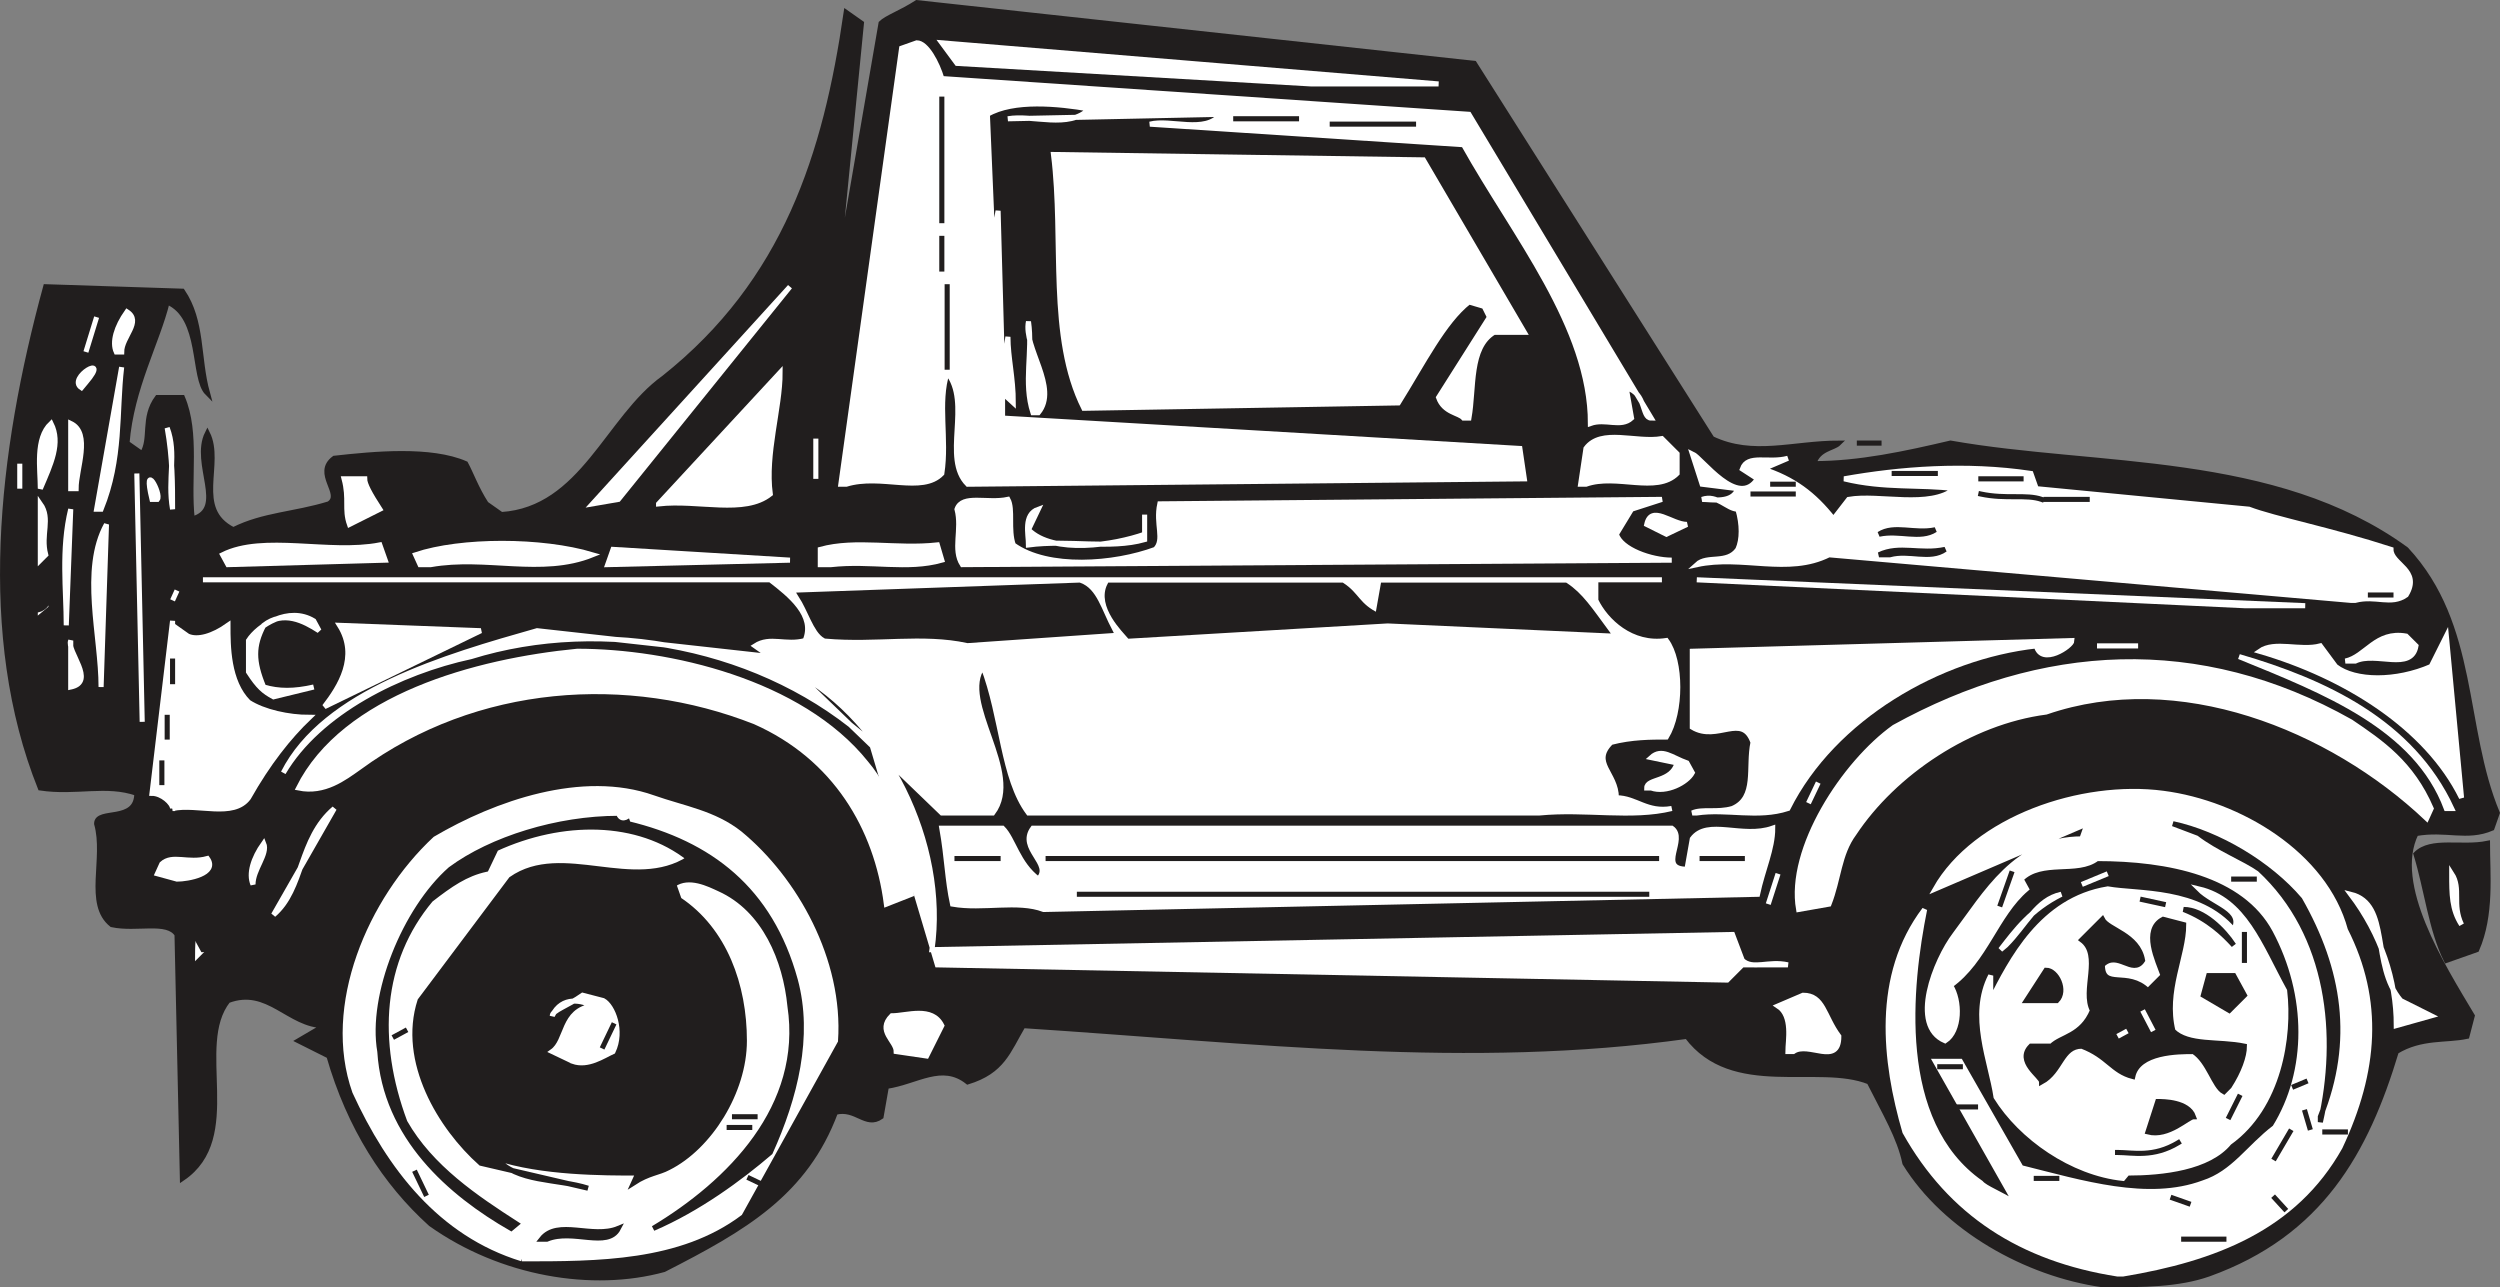 <svg width="373.093" height="192.106" viewBox="0 0 279.82 144.079" xmlns="http://www.w3.org/2000/svg"><rect x="0" y="0" width="279.82" height="144.079" fill="#808080" stroke="none"/><path style="fill:#211e1e;fill-opacity:1;fill-rule:evenodd;stroke:none" d="M258 602.2c-8.5-1.2-17.602-6.302-22.102-13.598-.597-2.903-2.296-5.704-4-9.102-5.699-2.3-15.296 1.7-20.398-5.102-24.398 3.403-48.2.5-74.3-1.199-1.7 2.903-2.302 5.102-6.2 6.301-2.898-2.3-5.7 0-9.102.5l-.597 3.398c-1.7 1.204-2.801-1.097-5.102-.5C112.801 592 106 595.898 97 600.5c-8 2.2-18.2.5-26.102-5.102-5.097-4.597-9.097-10.796-11.398-18.796l-3.398-1.704L59 573.2c-4 0-6.3-4.5-10.8-2.8-4 5.101 1.698 15.3-5.098 19.902L42.5 563c-1.102-1.7-4.5-.5-7.3-1.102-2.9-2.296-.598-7.398-1.7-11.296 0-1.704 4.5 0 4.5-3.403-3.398-1.199-6.8 0-10.8-.597-6.802-17-4.5-37.403.6-56.102l15.302.5c2.296 3.398 1.699 7.398 2.796 11.398-1.699-1.699-.5-8.5-4.5-10.199-1.097 4.5-4 9.602-4.5 15.801l1.704 1.2c1.097-1.7 0-4 1.699-6.302h2.8c1.7 4 .598 9.102 1.098 13.602 4-1.102 0-6.2 1.7-9.602 1.703 3.403-1.7 8.5 2.902 10.801C52.199 516 55.6 516 59.5 514.801c1.7-1.102-1.7-3.403.602-5.102 4.5-.5 10.796-1.097 14.699.602.597 1.097 1.199 2.8 2.3 4.5l1.7 1.199c9.097-.602 11.898-10.8 18.199-15.3 13.602-10.802 18.102-25 20.398-40.9l1.704 1.2-2.903 29.5 5.102-29.5c.597-.602 2.3-1.2 4-2.3l62.398 6.8 26.602 42c4.597 2.2 9.097.5 14.199.5-.602.602-2.3.602-2.8 2.3 5.1 0 10.198-1.1 15.3-2.3 16.398 2.898 36.3 1.2 51 11.898 7.898 8.5 6.2 19.903 10.2 29.5l-.598 1.704c-2.801 1.199-5.102 0-8.5.597-2.801 5.7 2.898 14.7 6.296 20.403l-.597 2.296c-2.301.5-5.102 0-7.903 1.704-3.398 11.296-8.5 20.398-21 24.898-3.398 1.2-7.398 1.2-11.296 1.2" transform="translate(-22.685 -458.405)"/><path style="fill:none;stroke:#211e1e;stroke-width:5.7;stroke-linecap:square;stroke-linejoin:miter;stroke-miterlimit:4;stroke-opacity:1" d="M2580 2398.008c-85 11.992-176.016 63.008-221.016 135.976-5.976 29.024-22.968 57.032-40 91.016-56.992 23.008-152.968-16.992-203.984 51.016-243.984-34.024-481.992-5-743.008 11.992-16.992-29.024-23.008-51.016-61.992-63.008-28.984 23.008-56.992 0-91.016-5l-5.976-33.984c-16.992-12.032-28.008 10.976-51.016 5C1128.008 2500 1060 2461.016 970 2415c-80-21.992-181.992-5-261.016 51.016-50.976 45.976-90.976 107.968-113.984 187.968l-33.984 17.032L590 2688.008c-40 0-63.008 45-108.008 28.008-40-51.016 16.992-153.008-50.976-199.024L425 2790c-11.016 16.992-45 5-73.008 11.016-28.984 22.968-5.976 73.984-16.992 112.968 0 17.032 45 0 45 34.024-33.984 11.992-68.008 0-108.008 5.976-68.008 170-45 374.024 6.016 561.016l153.008-5c22.968-33.984 16.992-73.984 27.968-113.984-16.992 16.992-5 85-45 101.992-10.976-45-40-96.016-45-158.008l17.032-11.992c10.976 16.992 0 40 16.992 63.008h28.008c16.992-40 5.976-91.016 10.976-136.016 40 11.016 0 61.992 16.992 96.016 17.032-34.024-16.992-85 29.024-108.008C521.992 3260 556.016 3260 595 3271.992c16.992 11.016-16.992 34.024 6.016 51.016 45 5 107.968 10.976 146.992-6.016 5.976-10.976 11.992-28.008 23.008-45L788.008 3260c90.976 6.016 118.984 108.008 181.992 153.008 136.016 108.008 181.016 250 203.984 408.984l17.032-11.992-29.024-295 51.016 295c5.976 6.016 23.008 11.992 40 23.008L1876.992 3765l266.016-420c45.976-21.992 90.976-5 141.992-5-6.016-6.016-23.008-6.016-28.008-23.008 51.016 0 101.992 11.016 153.008 23.008 163.984-28.984 363.008-11.992 510-118.984 78.984-85 61.992-199.024 101.992-295l-5.976-17.032c-28.008-11.992-51.016 0-85-5.976-28.008-56.992 28.984-146.992 62.968-204.024l-5.976-22.968c-23.008-5-51.016 0-79.024-17.032-33.984-112.968-85-203.984-210-248.984-33.984-11.992-73.984-11.992-112.968-11.992Zm0 0" transform="matrix(.1 0 0 -.1 -22.685 383.595)"/><path style="fill:#fff;fill-opacity:1;fill-rule:evenodd;stroke:none" d="M259.7 601c-10.802-1.7-18.7-6.8-23.802-15.898-2.296-7.903-3.398-17.5 2.204-24.903-1.704 8.5-3.403 23.801 6.296 30.602.5.597 2.204 1.199 3.903 2.3l-9-15.902h2.8l6.797 11.903c6.801 1.699 14.204 4 20.403 1.699 3.398-1.102 5.097-4 8-6.2 3.898-6.3 3.898-14.8 0-22.101-3.403-6.3-11.903-8-19.903-8-2.199 1.7-6.199 0-8.5 2.3l.602 1.098c-3.398 2.903-4.602 8-8.5 10.801 1.102 1.7 1.102 5.102-.602 6.2-4-1.7-1.097-9 1.102-11.899 3.398-4.5 6.8-10.7 14.2-10.7l.6-1.698-17 7.296C243.8 550 255.7 546 264.8 547.2c8.5 1.102 18.098 6.801 20.4 15.301 4 7.898 3.402 15.8-.598 24.3-5.102 9.098-14.102 12.5-24.301 14.2" transform="translate(-22.685 -458.405)"/><path style="fill:none;stroke:#fff;stroke-width:5.7;stroke-linecap:square;stroke-linejoin:miter;stroke-miterlimit:4;stroke-opacity:1" d="M2596.992 2410c-108.008 16.992-186.992 68.008-238.008 158.984-22.968 79.024-33.984 175 22.032 249.024-17.032-85-34.024-238.008 62.968-306.016 5-5.976 22.032-11.992 39.024-23.008l-90 159.024h28.008l67.968-119.024c68.008-16.992 142.032-40 204.024-16.992 33.984 11.016 50.976 40 80 61.992 38.984 63.008 38.984 148.008 0 221.016-34.024 63.008-119.024 80-199.024 80-21.992-16.992-61.992 0-85-23.008l6.016-10.976c-33.984-29.024-46.016-80-85-108.008 11.016-16.992 11.016-51.016-6.016-61.992-40 16.992-10.976 90 11.016 118.984 33.984 45 68.008 106.992 141.992 106.992l6.016 16.992-170-72.968c45 78.984 163.984 118.984 255 106.992 85-11.016 180.976-68.008 203.984-153.008 40-78.984 34.024-158.008-5.976-243.008-51.016-90.976-141.016-125-243.008-141.992Zm0 0" transform="matrix(.1 0 0 -.1 -22.685 383.595)"/><path style="fill:#fff;fill-opacity:1;fill-rule:evenodd;stroke:none" d="M81.102 599.3C72 596.5 66.3 589.103 62.398 580.603c-3.398-9.602 1.704-21.5 9-28.301 6.801-4 16.5-7.403 24.403-4.602 3.398 1.2 6.8 1.7 9.699 4 6.2 5.102 11.3 14.2 10.7 23.2l-10.7 19.3c-6.8 5.102-15.898 5.102-24.398 5.102" transform="translate(-22.685 -458.405)"/><path style="fill:none;stroke:#fff;stroke-width:5.7;stroke-linecap:square;stroke-linejoin:miter;stroke-miterlimit:4;stroke-opacity:1" d="M811.016 2426.992C720 2455 663.008 2528.984 623.984 2613.984c-33.984 96.016 17.032 215 90 283.008 68.008 40 165 74.024 244.024 46.016 33.984-11.992 68.008-16.992 96.992-40 61.992-51.016 113.008-141.992 106.992-231.992L1055 2478.008c-68.008-51.016-158.984-51.016-243.984-51.016zm0 0" transform="matrix(.1 0 0 -.1 -22.685 383.595)"/><path style="fill:#211e1e;fill-opacity:1;fill-rule:evenodd;stroke:none" d="M83.3 597.102c1.802-2.301 5.7 0 8.598-1.204-1.199 2.301-5.097 0-8 1.204" transform="translate(-22.685 -458.405)"/><path style="fill:none;stroke:#211e1e;stroke-width:5.7;stroke-linecap:square;stroke-linejoin:miter;stroke-miterlimit:4;stroke-opacity:1" d="M833.008 2448.984c18.008 23.008 56.992 0 85.976 12.032-11.992-23.008-50.976 0-80-12.032zm0 0" transform="matrix(.1 0 0 -.1 -22.685 383.595)"/><path style="fill:#211e1e;fill-opacity:1;fill-rule:evenodd;stroke:none" d="M79.898 595.898C73.102 592 65.801 585.7 65.2 576.102c-1.097-6.301 2.801-15.903 7.903-20.403 4.597-3.398 12-5.699 18.796-5.699l.5-1.102.602 1.704c9.102 2.199 15.898 7.296 18.7 17.5 1.698 6.296 0 13.097-2.802 19.296-3.398 2.903-8 6.301-13.097 8.5 8.5-5.097 17-13.597 15.3-24.898-.5-5.102-2.8-10.8-7.902-13.102-1.097-.5-3.398-1.699-5.097-.5l.597 1.704c5.102 3.398 7.301 9.597 7.301 15.796 0 5.704-3.898 11.903-8.5 14.204-1.102.597-2.2.597-3.898 1.699l.5-1.102c-3.903 0-10.801 0-15.903-1.699 2.301 2.8 6.903 2.3 10.301 3.398l-12-2.796c-4.5-4-9-11.403-6.8-18.204l10.198-13.597c5.704-4 13.704 1.699 19.903-2.301-5.7-4.5-14.2-4.5-21.602-1.102l-1.097 2.301c-2.301.5-4 1.7-6.204 3.403C65.2 565.898 64.602 574.898 68 584c2.898 5.102 8 8.5 12.5 11.398" transform="translate(-22.685 -458.405)"/><path style="fill:none;stroke:#211e1e;stroke-width:5.7;stroke-linecap:square;stroke-linejoin:miter;stroke-miterlimit:4;stroke-opacity:1" d="M798.984 2461.016c-67.968 38.984-140.976 101.992-146.992 197.968-10.976 63.008 28.008 159.024 79.024 204.024 45.976 33.984 120 56.992 187.968 56.992l5 11.016 6.016-17.032c91.016-21.992 158.984-72.968 186.992-175 16.992-62.968 0-130.976-28.008-192.968-33.984-29.024-80-63.008-130.976-85 85 50.976 170 135.976 153.008 248.984-5 51.016-28.008 108.008-79.024 131.016-10.976 5-33.984 16.992-50.976 5l5.976-17.032C1038.008 2795 1060 2733.008 1060 2671.016c0-57.032-38.984-119.024-85-142.032-11.016-5.976-21.992-5.976-38.984-16.992l5 11.016c-39.024 0-108.008 0-159.024 16.992 23.008-28.008 69.024-23.008 103.008-33.984l-120 27.968c-45 40-90 114.024-68.008 182.032l101.992 135.976c57.032 40 137.032-16.992 199.024 23.008-56.992 45-141.992 45-216.016 11.016l-10.976-23.008c-23.008-5-40-16.992-62.032-34.024C651.992 2761.016 646.016 2671.016 680 2580c28.984-51.016 80-85 125-113.984zm0 0" transform="matrix(.1 0 0 -.1 -22.685 383.595)"/><path style="fill:#fff;fill-opacity:1;fill-rule:evenodd;stroke:none" d="M260.3 590.3c-5.698-.6-11.402-4.6-14.198-9.1-.602-4-2.903-9.098-.602-13.598v2.796c2.3-4.5 5.7-11.296 13.102-12.5 3.398.602 10.199 0 14.097 4.602 1.2-2.3-2.199-2.898-3.898-4.602 5.097 1.204 6.8 6.301 9.597 11.403.602 5.097-.597 13-6.199 17-2.3 2.8-7.398 3.398-11.398 3.398" transform="translate(-22.685 -458.405)"/><path style="fill:none;stroke:#fff;stroke-width:5.7;stroke-linecap:square;stroke-linejoin:miter;stroke-miterlimit:4;stroke-opacity:1" d="M2603.008 2516.992c-56.992 6.016-114.024 46.016-141.992 91.016-6.016 40-29.024 90.976-6.016 135.976v-27.968c23.008 45 56.992 112.968 131.016 125 33.984-6.016 101.992 0 140.976-46.016 11.992 23.008-21.992 28.984-38.984 46.016 50.976-12.032 68.008-63.008 95.976-114.024 6.016-50.976-5.976-130-61.992-170-23.008-28.008-73.984-33.984-113.984-33.984zm0 0" transform="matrix(.1 0 0 -.1 -22.685 383.595)"/><path style="fill:#211e1e;fill-opacity:1;fill-rule:evenodd;stroke:none" d="M85.102 586.3c-1.204-1.198-3.5 0-4-2.3 0-.602 1.699-1.102 3.398-2.3 0 .6 2.8 2.902 1.102 4.6" transform="translate(-22.685 -458.405)"/><path style="fill:none;stroke:#211e1e;stroke-width:5.7;stroke-linecap:square;stroke-linejoin:miter;stroke-miterlimit:4;stroke-opacity:1" d="M851.016 2556.992c-12.032 11.992-35 0-40 23.008 0 6.016 16.992 11.016 33.984 23.008 0-6.016 28.008-29.024 11.016-46.016zm0 0" transform="matrix(.1 0 0 -.1 -22.685 383.595)"/><path style="fill:#211e1e;fill-opacity:1;fill-rule:evenodd;stroke:none" d="M91.898 585.7c-.597-1.098 0-2.302-.597-4l3.398.6c.602 1.7-.597 2.302-2.3 3.4" transform="translate(-22.685 -458.405)"/><path style="fill:none;stroke:#211e1e;stroke-width:5.7;stroke-linecap:square;stroke-linejoin:miter;stroke-miterlimit:4;stroke-opacity:1" d="M918.984 2563.008c-5.976 10.976 0 23.008-5.976 40l33.984-6.016c6.016-16.992-5.976-23.008-23.008-33.984zm0 0" transform="matrix(.1 0 0 -.1 -22.685 383.595)"/><path style="fill:#211e1e;fill-opacity:1;fill-rule:evenodd;stroke:none" d="m263.102 585.102 1.097-3.403c.602 0 3.403 0 4 1.7-.597 0-2.8 2.3-5.097 1.703" transform="translate(-22.685 -458.405)"/><path style="fill:none;stroke:#211e1e;stroke-width:5.7;stroke-linecap:square;stroke-linejoin:miter;stroke-miterlimit:4;stroke-opacity:1" d="m2631.016 2568.984 10.976 34.024c6.016 0 34.024 0 40-16.992-5.976 0-28.008-23.008-50.976-17.032zm0 0" transform="matrix(.1 0 0 -.1 -22.685 383.595)"/><path style="fill:#211e1e;fill-opacity:1;fill-rule:evenodd;stroke:none" d="M282.398 584c2.204-9.602 1.102-21-6.796-28.3-1.704-1.2-4.602-2.302-6.801-4l-2.903-1.098c5.102 1.097 10.801 4.5 14.204 8.5 4.5 7.898 5.699 15.796 2.296 24.296" transform="translate(-22.685 -458.405)"/><path style="fill:none;stroke:#211e1e;stroke-width:5.7;stroke-linecap:square;stroke-linejoin:miter;stroke-miterlimit:4;stroke-opacity:1" d="M2823.984 2580c22.032 96.016 11.016 210-67.968 283.008-17.032 11.992-46.016 23.008-68.008 40l-29.024 10.976c51.016-10.976 108.008-45 142.032-85 45-78.984 56.992-157.968 22.968-242.968zm0 0" transform="matrix(.1 0 0 -.1 -22.685 383.595)"/><path style="fill:#211e1e;fill-opacity:1;fill-rule:evenodd;stroke:none" d="M77.7 581.2c-.598 0-1.2-1.7-2.302-3.4.602-1.698 2.301-.6 4-1.198.5 1.199 0 3.398-1.699 4.597" transform="translate(-22.685 -458.405)"/><path style="fill:none;stroke:#211e1e;stroke-width:5.7;stroke-linecap:square;stroke-linejoin:miter;stroke-miterlimit:4;stroke-opacity:1" d="M776.992 2608.008c-5.976 0-11.992 16.992-23.008 33.984 6.016 16.992 23.008 6.016 40 11.992 5-11.992 0-33.984-16.992-45.976zm0 0" transform="matrix(.1 0 0 -.1 -22.685 383.595)"/><path style="fill:#211e1e;fill-opacity:1;fill-rule:evenodd;stroke:none" d="M86.8 581.2c1.098-2.9-2.902-2.9-3.5-6.302l-2.8-.5c1.7-1.199 3.398-2.296 4.602-5.699.5-2.3-2.301-2.8-2.903-5.097 0-.602 2.301-3.403 4-1.704-.597 2.801 3.403.602 2.801 4l-3.398.5 1.699 2.903c1.199 0 3.398.5 5.097-1.2 1.704 1.2-1.699 3.399.602 5.098 2.3 0 2.8 4 6.2 2.903 1.198.5 0 2.796-1.098 3.398-1.704 0-1.102-2.3-2.301-3.398l-2.2-.602c-2.902 1.102-4 3.398-6.3 5.7" transform="translate(-22.685 -458.405)"/><path style="fill:none;stroke:#211e1e;stroke-width:5.7;stroke-linecap:square;stroke-linejoin:miter;stroke-miterlimit:4;stroke-opacity:1" d="M868.008 2608.008c10.976 28.984-29.024 28.984-35 63.008l-28.008 5c16.992 11.992 33.984 22.968 46.016 56.992 5 23.008-23.008 28.008-29.024 50.976 0 6.016 23.008 34.024 40 17.032-5.976-28.008 34.024-6.016 28.008-40l-33.984-5 16.992-29.024c11.992 0 33.984-5 50.976 11.992 17.032-11.992-16.992-33.984 6.016-50.976 23.008 0 28.008-40 61.992-29.024 11.992-5 0-27.968-10.976-33.984-17.032 0-11.016 23.008-23.008 33.984L936.016 2665c-29.024-11.016-40-33.984-63.008-56.992zm0 0" transform="matrix(.1 0 0 -.1 -22.685 383.595)"/><path style="fill:#211e1e;fill-opacity:1;fill-rule:evenodd;stroke:none" d="M271.602 580.602c-1.102-.602-1.704-3.403-3.403-4.5-1.699 0-6.199 0-6.8 2.796-2.297-.597-2.797-2.296-5.7-3.398-2.3 0-2.3 2.8-4.5 4 0-.602-2.898-2.3-1.199-4h2.3c1.098-1.102 3.4-1.102 4.598-4-1.199-2.2 1.102-6.2-1.199-7.898L258 561.3c.602 1.199 4 1.699 4.5 4.597-1.102 1.704-2.8-1.199-4.5.5 0 2.903 2.8.602 5.102 2.903l1.699-1.7c-.602-1.703-2.301-5.101 0-6.3l2.3.597c0 3.403-2.3 7.403-1.203 11.903 1.704 1.699 5.102 1.097 8 1.699 0 1.102-.597 2.8-1.699 4.5" transform="translate(-22.685 -458.405)"/><path style="fill:none;stroke:#211e1e;stroke-width:5.7;stroke-linecap:square;stroke-linejoin:miter;stroke-miterlimit:4;stroke-opacity:1" d="M2716.016 2613.984c-11.016 6.016-17.032 34.024-34.024 45-16.992 0-61.992 0-68.008-27.968-22.968 5.976-27.968 22.968-56.992 33.984-23.008 0-23.008-28.008-45-40 0 6.016-28.984 23.008-11.992 40h23.008c10.976 11.016 33.984 11.016 45.976 40-11.992 21.992 11.016 61.992-11.992 78.984l23.008 23.008c6.016-11.992 40-16.992 45-45.976-11.016-17.032-28.008 11.992-45-5 0-29.024 28.008-6.016 51.016-29.024l16.992 16.992c-6.016 17.032-23.008 51.016 0 63.008l23.008-5.976c0-34.024-23.008-74.024-12.032-119.024 17.032-16.992 51.016-10.976 80-16.992 0-11.016-5.976-28.008-16.992-45zm0 0" transform="matrix(.1 0 0 -.1 -22.685 383.595)"/><path style="fill:#fff;fill-opacity:1;fill-rule:evenodd;stroke:none" d="m86.8 577.2-2.3-1.098c1.7-1.204 1.102-4.602 4.5-5.102-1.102-.602-3.398-1.2-4.5 1.102 0-.602 1.7-1.102 3.398-2.301l2.301.597c1.102.602 2.2 3.403 1.102 5.704-1.102.5-2.801 1.699-4.5 1.097" transform="translate(-22.685 -458.405)"/><path style="fill:none;stroke:#fff;stroke-width:5.7;stroke-linecap:square;stroke-linejoin:miter;stroke-miterlimit:4;stroke-opacity:1" d="M868.008 2648.008 845 2658.984c16.992 12.032 11.016 46.016 45 51.016-11.016 6.016-33.984 11.992-45-11.016 0 6.016 16.992 11.016 33.984 23.008l23.008-5.976c11.016-6.016 21.992-34.024 11.016-57.032-11.016-5-28.008-16.992-45-10.976zm0 0" transform="matrix(.1 0 0 -.1 -22.685 383.595)"/><path style="fill:#fff;fill-opacity:1;fill-rule:evenodd;stroke:none" d="m126.398 576.602-3.398-.5c0-1.204-2.2-2.301-.5-4 1.7 0 4.5-1.102 5.602 1.097" transform="translate(-22.685 -458.405)"/><path style="fill:none;stroke:#fff;stroke-width:5.7;stroke-linecap:square;stroke-linejoin:miter;stroke-miterlimit:4;stroke-opacity:1" d="m1263.984 2653.984-33.984 5c0 12.032-21.992 23.008-5 40 16.992 0 45 11.016 56.016-10.976zm0 0" transform="matrix(.1 0 0 -.1 -22.685 383.595)"/><path style="fill:#fff;fill-opacity:1;fill-rule:evenodd;stroke:none" d="M222.8 576.102c0-1.204.598-4-1.1-5.102l2.8-1.2c2.3 0 2.3 2.302 4 4.598 0 3.403-3.398.5-5.102 1.704" transform="translate(-22.685 -458.405)"/><path style="fill:none;stroke:#fff;stroke-width:5.7;stroke-linecap:square;stroke-linejoin:miter;stroke-miterlimit:4;stroke-opacity:1" d="M2228.008 2658.984c0 12.032 5.976 40-11.016 51.016l28.008 11.992c23.008 0 23.008-23.008 40-45.976 0-34.024-33.984-5-51.016-17.032zm0 0" transform="matrix(.1 0 0 -.1 -22.685 383.595)"/><path style="fill:#fff;fill-opacity:1;fill-rule:evenodd;stroke:none" d="m259.7 574.398 1.1-.597" transform="translate(-22.685 -458.405)"/><path style="fill:none;stroke:#fff;stroke-width:5.7;stroke-linecap:square;stroke-linejoin:miter;stroke-miterlimit:4;stroke-opacity:1" d="m2596.992 2676.016 11.016 5.976zm0 0" transform="matrix(.1 0 0 -.1 -22.685 383.595)"/><path style="fill:#fff;fill-opacity:1;fill-rule:evenodd;stroke:none" d="m263.7 573.8-1.2-2.3" transform="translate(-22.685 -458.405)"/><path style="fill:none;stroke:#fff;stroke-width:5.7;stroke-linecap:square;stroke-linejoin:miter;stroke-miterlimit:4;stroke-opacity:1" d="M2636.992 2681.992 2625 2705Zm0 0" transform="matrix(.1 0 0 -.1 -22.685 383.595)"/><path style="fill:#fff;fill-opacity:1;fill-rule:evenodd;stroke:none" d="M290.898 573.2c0-5.098-1.699-10.2-5.097-14.7 4.5 1.102 2.199 7.898 5.597 11.898l3.403 1.704" transform="translate(-22.685 -458.405)"/><path style="fill:none;stroke:#fff;stroke-width:5.7;stroke-linecap:square;stroke-linejoin:miter;stroke-miterlimit:4;stroke-opacity:1" d="M2908.984 2688.008c0 50.976-16.992 101.992-50.976 146.992 45-11.016 21.992-78.984 55.976-118.984l34.024-17.032zm0 0" transform="matrix(.1 0 0 -.1 -22.685 383.595)"/><path style="fill:#211e1e;fill-opacity:1;fill-rule:evenodd;stroke:none" d="m272.2 571.5-2.9-1.7.598-2.198h2.801l1.2 2.199" transform="translate(-22.685 -458.405)"/><path style="fill:none;stroke:#211e1e;stroke-width:5.7;stroke-linecap:square;stroke-linejoin:miter;stroke-miterlimit:4;stroke-opacity:1" d="m2721.992 2705-28.984 16.992 5.976 21.992h28.008l11.992-21.992zm0 0" transform="matrix(.1 0 0 -.1 -22.685 383.595)"/><path style="fill:#211e1e;fill-opacity:1;fill-rule:evenodd;stroke:none" d="M76 571c0-.602 0-3.398 1.7-4l2.198 2.3c0 1.7-2.199 1.7-3.898 1.7" transform="translate(-22.685 -458.405)"/><path style="fill:none;stroke:#211e1e;stroke-width:5.7;stroke-linecap:square;stroke-linejoin:miter;stroke-miterlimit:4;stroke-opacity:1" d="M760 2710c0 6.016 0 33.984 16.992 40l21.992-23.008C798.984 2710 776.992 2710 760 2710Zm0 0" transform="matrix(.1 0 0 -.1 -22.685 383.595)"/><path style="fill:#211e1e;fill-opacity:1;fill-rule:evenodd;stroke:#211e1e;stroke-width:5.7;stroke-linecap:square;stroke-linejoin:miter;stroke-miterlimit:4;stroke-opacity:1" d="m970 2710-11.992 6.016L975 2743.984l23.008-21.992zm0 0" transform="matrix(.1 0 0 -.1 -22.685 383.595)"/><path style="fill:#211e1e;fill-opacity:1;fill-rule:evenodd;stroke:none" d="m249.5 570.398 2.2-3.398c1.198 0 2.3 2.3 1.198 3.398" transform="translate(-22.685 -458.405)"/><path style="fill:none;stroke:#211e1e;stroke-width:5.7;stroke-linecap:square;stroke-linejoin:miter;stroke-miterlimit:4;stroke-opacity:1" d="m2495 2716.016 21.992 33.984c11.992 0 23.008-23.008 11.992-33.984zm0 0" transform="matrix(.1 0 0 -.1 -22.685 383.595)"/><path style="fill:#211e1e;fill-opacity:1;fill-rule:evenodd;stroke:none" d="M43.7 568.102c-.598 1.199-.598 3.398.5 4.597l1.198-.597c.5-1.102.5-2.301 0-4" transform="translate(-22.685 -458.405)"/><path style="fill:none;stroke:#211e1e;stroke-width:5.7;stroke-linecap:square;stroke-linejoin:miter;stroke-miterlimit:4;stroke-opacity:1" d="M436.992 2738.984c-5.976-11.992-5.976-33.984 5-45.976l11.992 5.976c5 11.016 5 23.008 0 40zm0 0" transform="matrix(.1 0 0 -.1 -22.685 383.595)"/><path style="fill:none;stroke:#fff;stroke-width:5.7;stroke-linecap:square;stroke-linejoin:miter;stroke-miterlimit:4;stroke-opacity:1" d="M1218.984 2738.984zm0 0" transform="matrix(.1 0 0 -.1 -22.685 383.595)"/><path style="fill:#fff;fill-opacity:1;fill-rule:evenodd;stroke:none" d="m216 568.102-88.398-1.704-7.403-24.898c-11.898-10.8-30-14.2-44.8-9.602-7.899 1.704-17 6.204-21 13C59 535.801 72.601 531.898 82.8 529l26.097 2.898-1.699-1.199c1.7-1.097 3.403 0 5.602-.597 1.199-2.801-1.7-5.102-3.903-6.801h-63.5H208.7h-7.398v2.3c1.097 2.297 4 5.098 7.898 4.5 1.7 2.297 1.7 8 0 10.797-1.699 0-3.898 0-6.199.602-2.3 2.3.602 3.398.602 6.2 2.199 0 3.398 1.698 6.199 1.198-4.5 1.102-9.602 0-14.801.5h-57.2c-2.902-3.898-2.902-10.699-5.1-16.398-2.9 4 4.5 11.898 1.1 16.398h-5.698L111.7 533.602c10.2 5.597 17 19.199 15.301 31.097L216.602 563l1.097 2.898c1.2 1.102 2.903 0 5.102.5h-5.102" transform="translate(-22.685 -458.405)"/><path style="fill:none;stroke:#fff;stroke-width:5.7;stroke-linecap:square;stroke-linejoin:miter;stroke-miterlimit:4;stroke-opacity:1" d="m2160 2738.984-883.984 17.032L1201.992 3005c-118.984 108.008-300 141.992-448.008 96.016-78.984-17.032-170-62.032-210-130 46.016 90.976 182.032 130 284.024 158.984l260.976-28.984-16.992 11.992c16.992 10.976 34.024 0 56.016 5.976 11.992 28.008-16.992 51.016-39.024 68.008h-635 1633.008-73.984v-23.008c10.976-22.968 40-50.976 78.984-45 16.992-22.968 16.992-80 0-107.968-16.992 0-38.984 0-61.992-6.016-23.008-23.008 6.016-33.984 6.016-61.992 21.992 0 33.984-16.992 61.992-11.992-45-11.016-96.016 0-148.008-5h-571.992c-29.024 38.984-29.024 106.992-51.016 163.984-28.984-40 45-118.984 11.016-163.984h-56.992l-164.024 157.968c101.992-55.976 170-191.992 153.008-310.976L2166.016 2790l10.976-28.984c11.992-11.016 29.024 0 51.016-5h-51.016zm0 0" transform="matrix(.1 0 0 -.1 -22.685 383.595)"/><path style="fill:#211e1e;fill-opacity:1;fill-rule:evenodd;stroke:none" d="M91.3 566.398 90.7 563c1.198-.5 3.402-.5 4 1.2" transform="translate(-22.685 -458.405)"/><path style="fill:none;stroke:#211e1e;stroke-width:5.7;stroke-linecap:square;stroke-linejoin:miter;stroke-miterlimit:4;stroke-opacity:1" d="M913.008 2756.016 906.992 2790c11.992 5 34.024 5 40-11.992zm0 0" transform="matrix(.1 0 0 -.1 -22.685 383.595)"/><path style="fill:#211e1e;fill-opacity:1;fill-rule:evenodd;stroke:none" d="M296.5 565.898c-1.7-3.398-2.2-8-3.398-11.898 1.699-1.7 5.097-.602 8-1.2 0 3.4.5 8-1.204 11.9" transform="translate(-22.685 -458.405)"/><path style="fill:none;stroke:#211e1e;stroke-width:5.7;stroke-linecap:square;stroke-linejoin:miter;stroke-miterlimit:4;stroke-opacity:1" d="M2965 2761.016c-16.992 33.984-21.992 80-33.984 118.984 16.992 16.992 50.976 6.016 80 11.992 0-33.984 5-80-12.032-118.984zm0 0" transform="matrix(.1 0 0 -.1 -22.685 383.595)"/><path style="fill:#fff;fill-opacity:1;fill-rule:evenodd;stroke:none" d="M44.8 565.3s0-4.5.598-.6" transform="translate(-22.685 -458.405)"/><path style="fill:none;stroke:#fff;stroke-width:5.7;stroke-linecap:square;stroke-linejoin:miter;stroke-miterlimit:4;stroke-opacity:1" d="M448.008 2766.992s0 45 5.976 6.016zm0 0" transform="matrix(.1 0 0 -.1 -22.685 383.595)"/><path style="fill:#fff;fill-opacity:1;fill-rule:evenodd;stroke:none" d="M246.602 564.7c1.699-2.2 3.398-4.5 6.796-6.2-2.796.602-3.898 3.398-6.199 5.7" transform="translate(-22.685 -458.405)"/><path style="fill:none;stroke:#fff;stroke-width:5.7;stroke-linecap:square;stroke-linejoin:miter;stroke-miterlimit:4;stroke-opacity:1" d="M2466.016 2773.008c16.992 21.992 33.984 45 67.968 61.992-27.968-6.016-38.984-33.984-61.992-56.992zm0 0" transform="matrix(.1 0 0 -.1 -22.685 383.595)"/><path style="fill:none;stroke:#211e1e;stroke-width:5.7;stroke-linecap:square;stroke-linejoin:miter;stroke-miterlimit:4;stroke-opacity:1" d="M1213.008 2778.008v-21.992zm0 0" transform="matrix(.1 0 0 -.1 -22.685 383.595)"/><path style="fill:#211e1e;fill-opacity:1;fill-rule:evenodd;stroke:none" d="M272.7 564.2c-1.098-1.2-2.802-2.9-5.598-4 2.199 0 4.5 2.3 5.597 4" transform="translate(-22.685 -458.405)"/><path style="fill:none;stroke:#211e1e;stroke-width:5.7;stroke-linecap:square;stroke-linejoin:miter;stroke-miterlimit:4;stroke-opacity:1" d="M2726.992 2778.008c-10.976 11.992-28.008 28.984-55.976 40 21.992 0 45-23.008 55.976-40zm0 0" transform="matrix(.1 0 0 -.1 -22.685 383.595)"/><path style="fill:#211e1e;fill-opacity:1;fill-rule:evenodd;stroke:none" d="m44.8 563.602.598 1.097c2.801 0 0-4.5-1.199-1.699" transform="translate(-22.685 -458.405)"/><path style="fill:none;stroke:#211e1e;stroke-width:5.7;stroke-linecap:square;stroke-linejoin:miter;stroke-miterlimit:4;stroke-opacity:1" d="m448.008 2783.984 5.976-10.976c28.008 0 0 45-11.992 16.992zm0 0" transform="matrix(.1 0 0 -.1 -22.685 383.595)"/><path style="fill:none;stroke:#fff;stroke-width:5.7;stroke-linecap:square;stroke-linejoin:miter;stroke-miterlimit:4;stroke-opacity:1" d="M1208.008 2783.984zm0 0" transform="matrix(.1 0 0 -.1 -22.685 383.595)"/><path style="fill:#fff;fill-opacity:1;fill-rule:evenodd;stroke:none" d="M298.2 561.898c-1.098-1.699-1.098-3.398-1.098-5.699 1.097 1.7 0 3.403 1.097 5.7" transform="translate(-22.685 -458.405)"/><path style="fill:none;stroke:#fff;stroke-width:5.7;stroke-linecap:square;stroke-linejoin:miter;stroke-miterlimit:4;stroke-opacity:1" d="M2981.992 2801.016c-10.976 16.992-10.976 33.984-10.976 56.992 10.976-16.992 0-34.024 10.976-56.992zm0 0" transform="matrix(.1 0 0 -.1 -22.685 383.595)"/><path style="fill:#fff;fill-opacity:1;fill-rule:evenodd;stroke:none" d="M53.3 560.8c3.4-2.902 2.802-8.5 6.802-11.902" transform="translate(-22.685 -458.405)"/><path style="fill:none;stroke:#fff;stroke-width:5.7;stroke-linecap:square;stroke-linejoin:miter;stroke-miterlimit:4;stroke-opacity:1" d="M533.008 2811.992c33.984 29.024 28.008 85 68.008 119.024zm-45 6.016zm0 0" transform="matrix(.1 0 0 -.1 -22.685 383.595)"/><path style="fill:#fff;fill-opacity:1;fill-rule:evenodd;stroke:none" d="M139.5 560.2c-2.898-1.098-6.8 0-10.2-.598-.6-2.801-.6-5.102-1.198-8.5h6.796c1.204 1.199 1.704 4 4 5.699 1.704-1.7-2.296-3.403-.597-5.7h71.5c1.699 1.2-1.7 4.598 1.699 4.598l.602-3.398c1.699-2.301 5.597 0 9-1.2 0 2.297-1.102 4.598-1.704 7.399" transform="translate(-22.685 -458.405)"/><path style="fill:none;stroke:#fff;stroke-width:5.7;stroke-linecap:square;stroke-linejoin:miter;stroke-miterlimit:4;stroke-opacity:1" d="M1395 2818.008c-28.984 10.976-68.008 0-101.992 5.976-6.016 28.008-6.016 51.016-11.992 85h67.968c12.032-11.992 17.032-40 40-56.992 17.032 16.992-22.968 34.024-5.976 56.992h715c16.992-11.992-16.992-45.976 16.992-45.976l6.016 33.984c16.992 23.008 55.976 0 90 11.992 0-22.968-11.016-45.976-17.032-73.984zm0 0" transform="matrix(.1 0 0 -.1 -22.685 383.595)"/><path style="fill:#fff;fill-opacity:1;fill-rule:evenodd;stroke:none" d="M224 560.2c-1.2-6.802 5.102-16.4 10.7-20.4 16.5-9.1 34.1-10.198 51.1-.6 3.4 2.3 6.802 4.6 9 9.698l-.5 1.102c-10.8-10.2-27.8-17-42.6-11.898-8.5 1.097-17 6.796-21.5 13.597-1.7 2.301-1.7 5.102-2.802 7.903" transform="translate(-22.685 -458.405)"/><path style="fill:none;stroke:#fff;stroke-width:5.7;stroke-linecap:square;stroke-linejoin:miter;stroke-miterlimit:4;stroke-opacity:1" d="M2240 2818.008c-11.992 68.008 51.016 163.984 106.992 203.984 165 91.016 341.016 101.992 511.016 6.016 33.984-23.008 68.008-46.016 90-96.992l-5-11.016C2835 3021.992 2665 3090 2516.992 3038.984c-85-10.976-170-67.968-215-135.976-16.992-23.008-16.992-51.016-28.008-79.024Zm0 0" transform="matrix(.1 0 0 -.1 -22.685 383.595)"/><path style="fill:none;stroke:#211e1e;stroke-width:5.7;stroke-linecap:square;stroke-linejoin:miter;stroke-miterlimit:4;stroke-opacity:1" d="M2556.992 2818.008zm0 0" transform="matrix(.1 0 0 -.1 -22.685 383.595)"/><path style="fill:#fff;fill-opacity:1;fill-rule:evenodd;stroke:none" d="M121.898 559.602c-1.097-8.5-5.699-16.403-14.699-20.403C93 533.602 76 534.7 62.9 544.301c-1.7 1.199-3.899 2.898-6.797 2.3 5.097-10.203 19.898-14.203 31.199-15.3 10.199 0 25 3.398 32.3 12.5 2.899 3.398 5.098 9.597 5.098 14.699" transform="translate(-22.685 -458.405)"/><path style="fill:none;stroke:#fff;stroke-width:5.7;stroke-linecap:square;stroke-linejoin:miter;stroke-miterlimit:4;stroke-opacity:1" d="M1218.984 2823.984c-10.976 85-56.992 164.024-146.992 204.024-141.992 55.976-311.992 45-443.008-51.016-16.992-11.992-38.984-28.984-67.968-23.008 50.976 102.032 198.984 142.032 311.992 153.008 101.992 0 250-33.984 323.008-125 28.984-33.984 50.976-95.976 50.976-146.992zm0 0" transform="matrix(.1 0 0 -.1 -22.685 383.595)"/><path style="fill:#fff;fill-opacity:1;fill-rule:evenodd;stroke:none" d="m220.602 559.602 1.097-3.403" transform="translate(-22.685 -458.405)"/><path style="fill:none;stroke:#fff;stroke-width:5.7;stroke-linecap:square;stroke-linejoin:miter;stroke-miterlimit:4;stroke-opacity:1" d="m2206.016 2823.984 10.976 34.024zm0 0" transform="matrix(.1 0 0 -.1 -22.685 383.595)"/><path style="fill:#fff;fill-opacity:1;fill-rule:evenodd;stroke:none" d="M51 557.398c-.5-1.199 0-2.898 1.2-4.597.5 1.199-1.2 2.898-1.2 4.597" transform="translate(-22.685 -458.405)"/><path style="fill:none;stroke:#fff;stroke-width:5.7;stroke-linecap:square;stroke-linejoin:miter;stroke-miterlimit:4;stroke-opacity:1" d="M510 2846.016c-5 11.992 0 28.984 11.992 45.976 5-11.992-11.992-28.984-11.992-45.976Zm0 0" transform="matrix(.1 0 0 -.1 -22.685 383.595)"/><path style="fill:#fff;fill-opacity:1;fill-rule:evenodd;stroke:none" d="m255.7 557.398 2.902-1.199" transform="translate(-22.685 -458.405)"/><path style="fill:none;stroke:#fff;stroke-width:5.7;stroke-linecap:square;stroke-linejoin:miter;stroke-miterlimit:4;stroke-opacity:1" d="m2556.992 2846.016 29.024 11.992zm0 0" transform="matrix(.1 0 0 -.1 -22.685 383.595)"/><path style="fill:#fff;fill-opacity:1;fill-rule:evenodd;stroke:none" d="m42.5 556.8-2.2-.6.5-1.098c1.2-1.102 2.9 0 5.098-.602 1.204 1.7-2.199 2.3-3.398 2.3" transform="translate(-22.685 -458.405)"/><path style="fill:none;stroke:#fff;stroke-width:5.7;stroke-linecap:square;stroke-linejoin:miter;stroke-miterlimit:4;stroke-opacity:1" d="m425 2851.992-21.992 6.016 5 10.976c11.992 11.016 28.984 0 50.976 6.016 12.032-16.992-21.992-23.008-33.984-23.008Zm2211.992 0zm0 0" transform="matrix(.1 0 0 -.1 -22.685 383.595)"/><path style="fill:none;stroke:#211e1e;stroke-width:5.7;stroke-linecap:square;stroke-linejoin:miter;stroke-miterlimit:4;stroke-opacity:1" d="M1015 2863.008zm0 0" transform="matrix(.1 0 0 -.1 -22.685 383.595)"/><path style="fill:none;stroke:#fff;stroke-width:5.7;stroke-linecap:square;stroke-linejoin:miter;stroke-miterlimit:4;stroke-opacity:1" d="M2228.008 2886.016zm0 0" transform="matrix(.1 0 0 -.1 -22.685 383.595)"/><path style="fill:none;stroke:#211e1e;stroke-width:5.7;stroke-linecap:square;stroke-linejoin:miter;stroke-miterlimit:4;stroke-opacity:1" d="M2603.008 2913.984zm0 0" transform="matrix(.1 0 0 -.1 -22.685 383.595)"/><path style="fill:#fff;fill-opacity:1;fill-rule:evenodd;stroke:none" d="M212.102 549.398c1.097-.5 2.796 0 4.5-.5 2.796-1.199 1.699-4.597 2.296-7.398-1.199-3.398-4 0-6.796-1.7v-8.5l42.5-1.198c0 .597-3.403 2.898-4 .597-10.801 1.2-22.704 8-27.801 18.2-3.403 1.101-6.801 0-10.2.5" transform="translate(-22.685 -458.405)"/><path style="fill:none;stroke:#fff;stroke-width:5.7;stroke-linecap:square;stroke-linejoin:miter;stroke-miterlimit:4;stroke-opacity:1" d="M2121.016 2926.016c10.976 5 27.968 0 45 5 27.968 11.992 16.992 45.976 22.968 73.984-11.992 33.984-40 0-67.968 16.992v85l425 11.992c0-5.976-34.024-28.984-40-5.976-108.008-11.992-227.032-80-278.008-181.992-34.024-11.016-68.008 0-101.992-5zm0 0" transform="matrix(.1 0 0 -.1 -22.685 383.595)"/><path style="fill:#fff;fill-opacity:1;fill-rule:evenodd;stroke:none" d="M42 548.898c0-.597-1.2-1.699-2.3-1.699l2.3-19.3v.5l1.7 1.203c1.1.5 2.8 0 4.5-1.204 0 2.301 0 6.301 2.3 8.602 1.7 1.102 4.5 1.7 6.8 1.7-2.3 2.198-4.6 5.1-6.8 9-1.7 2.3-5.7.6-8.5 1.198" transform="translate(-22.685 -458.405)"/><path style="fill:none;stroke:#fff;stroke-width:5.7;stroke-linecap:square;stroke-linejoin:miter;stroke-miterlimit:4;stroke-opacity:1" d="M420 2931.016c0 5.976-11.992 16.992-23.008 16.992L420 3141.016v-5l16.992-12.032c11.016-5 28.008 0 45 12.032 0-23.008 0-63.008 23.008-86.016 16.992-11.016 45-16.992 68.008-16.992-23.008-21.992-46.016-51.016-68.008-90-16.992-23.008-56.992-6.016-85-11.992Zm0 0" transform="matrix(.1 0 0 -.1 -22.685 383.595)"/><path style="fill:#fff;fill-opacity:1;fill-rule:evenodd;stroke:none" d="M296.5 548.898c-3.398-9.097-13.602-13.097-23.2-17 9.598 2.801 19.302 7.301 23.802 17" transform="translate(-22.685 -458.405)"/><path style="fill:none;stroke:#fff;stroke-width:5.7;stroke-linecap:square;stroke-linejoin:miter;stroke-miterlimit:4;stroke-opacity:1" d="M2965 2931.016c-33.984 90.976-136.016 130.976-231.992 170 95.976-28.008 193.008-73.008 238.008-170zm0 0" transform="matrix(.1 0 0 -.1 -22.685 383.595)"/><path style="fill:#fff;fill-opacity:1;fill-rule:evenodd;stroke:none" d="m92.398 548.3-.5 1.098c.5 1.704 2.801-1.097.5-1.097" transform="translate(-22.685 -458.405)"/><path style="fill:none;stroke:#fff;stroke-width:5.7;stroke-linecap:square;stroke-linejoin:miter;stroke-miterlimit:4;stroke-opacity:1" d="m923.984 2936.992-5-10.976c5-17.032 28.008 10.976 5 10.976zm0 0" transform="matrix(.1 0 0 -.1 -22.685 383.595)"/><path style="fill:#fff;fill-opacity:1;fill-rule:evenodd;stroke:none" d="m225.102 548.3 1.097-2.3" transform="translate(-22.685 -458.405)"/><path style="fill:none;stroke:#fff;stroke-width:5.7;stroke-linecap:square;stroke-linejoin:miter;stroke-miterlimit:4;stroke-opacity:1" d="m2251.016 2936.992 10.976 23.008Zm0 0" transform="matrix(.1 0 0 -.1 -22.685 383.595)"/><path style="fill:#fff;fill-opacity:1;fill-rule:evenodd;stroke:none" d="M298.2 547.7c-3.9-7.9-13-13.598-22.598-16.4 1.699-1.198 4.5 0 6.796-.6l1.704 2.3c2.199 1.7 6.796 1.7 10.699 0l1.699-3.398" transform="translate(-22.685 -458.405)"/><path style="fill:none;stroke:#fff;stroke-width:5.7;stroke-linecap:square;stroke-linejoin:miter;stroke-miterlimit:4;stroke-opacity:1" d="M2981.992 2943.008c-38.984 78.984-130 135.976-225.976 163.984 16.992 11.992 45 0 67.968 6.016l17.032-23.008c21.992-16.992 67.968-16.992 106.992 0l16.992 33.984Zm0 0" transform="matrix(.1 0 0 -.1 -22.685 383.595)"/><path style="fill:#fff;fill-opacity:1;fill-rule:evenodd;stroke:none" d="M207 546.602c0-1.102 2.8-.602 3.398-2.801l-2.898-.602c1.2-1.097 2.3 0 4 .602l.602 1.097c-.602 1.102-2.903 2.301-4.602 1.704" transform="translate(-22.685 -458.405)"/><path style="fill:none;stroke:#fff;stroke-width:5.7;stroke-linecap:square;stroke-linejoin:miter;stroke-miterlimit:4;stroke-opacity:1" d="M2070 2953.984c0 11.016 28.008 6.016 33.984 28.008l-28.984 6.016c11.992 10.976 23.008 0 40-6.016l6.016-10.976c-6.016-11.016-29.024-23.008-46.016-17.032Zm78.984 0zm0 0" transform="matrix(.1 0 0 -.1 -22.685 383.595)"/><path style="fill:#fff;fill-opacity:1;fill-rule:evenodd;stroke:none" d="M38.602 539.2 38 511.397" transform="translate(-22.685 -458.405)"/><path style="fill:none;stroke:#fff;stroke-width:5.7;stroke-linecap:square;stroke-linejoin:miter;stroke-miterlimit:4;stroke-opacity:1" d="M386.016 3028.008 380 3306.016Zm0 0" transform="matrix(.1 0 0 -.1 -22.685 383.595)"/><path style="fill:none;stroke:#211e1e;stroke-width:5.7;stroke-linecap:square;stroke-linejoin:miter;stroke-miterlimit:4;stroke-opacity:1" d="M288.984 3033.008zm0 0" transform="matrix(.1 0 0 -.1 -22.685 383.595)"/><path style="fill:#fff;fill-opacity:1;fill-rule:evenodd;stroke:none" d="M59 537.5c1.7-2.2 3.898-5.602 1.7-9.102l15.8.602" transform="translate(-22.685 -458.405)"/><path style="fill:none;stroke:#fff;stroke-width:5.7;stroke-linecap:square;stroke-linejoin:miter;stroke-miterlimit:4;stroke-opacity:1" d="M590 3045c16.992 21.992 38.984 56.016 16.992 91.016L765 3130Zm1768.984 0zm0 0" transform="matrix(.1 0 0 -.1 -22.685 383.595)"/><path style="fill:#fff;fill-opacity:1;fill-rule:evenodd;stroke:none" d="M53.3 536.398c-1.1-.597-1.698-1.097-2.8-2.796v-3.5c1.102-1.704 4.5-3.903 7.3-2.204l.598 1.102c-1.699-1.102-4-2.3-6.199-.602-1.199 2.301-1.199 4 0 6.903 1.7.5 3.403.5 5.602 0" transform="translate(-22.685 -458.405)"/><path style="fill:none;stroke:#fff;stroke-width:5.7;stroke-linecap:square;stroke-linejoin:miter;stroke-miterlimit:4;stroke-opacity:1" d="M533.008 3056.016c-11.016 5.976-16.992 10.976-28.008 27.968v35c11.016 17.032 45 39.024 73.008 22.032l5.976-11.016c-16.992 11.016-40 23.008-61.992 6.016-11.992-23.008-11.992-40 0-69.024 16.992-5 34.024-5 56.016 0zm0 0" transform="matrix(.1 0 0 -.1 -22.685 383.595)"/><path style="fill:none;stroke:#211e1e;stroke-width:5.7;stroke-linecap:square;stroke-linejoin:miter;stroke-miterlimit:4;stroke-opacity:1" d="M278.008 3061.992zm0 0" transform="matrix(.1 0 0 -.1 -22.685 383.595)"/><path style="fill:#fff;fill-opacity:1;fill-rule:evenodd;stroke:none" d="M30.602 535.3v-5.198c-.5 1.199 2.898 4.597 0 5.199" transform="translate(-22.685 -458.405)"/><path style="fill:none;stroke:#fff;stroke-width:5.7;stroke-linecap:square;stroke-linejoin:miter;stroke-miterlimit:4;stroke-opacity:1" d="M306.016 3066.992v51.992c-5-11.992 28.984-45.976 0-51.992zm0 0" transform="matrix(.1 0 0 -.1 -22.685 383.595)"/><path style="fill:#fff;fill-opacity:1;fill-rule:evenodd;stroke:none" d="M34 535.3c0-5.698-2.2-13.1.602-18.198" transform="translate(-22.685 -458.405)"/><path style="fill:none;stroke:#fff;stroke-width:5.7;stroke-linecap:square;stroke-linejoin:miter;stroke-miterlimit:4;stroke-opacity:1" d="M340 3066.992c0 56.992-21.992 131.016 6.016 181.992zm2058.008 0zm-1865 23.008zm-255 6.016zm0 0" transform="matrix(.1 0 0 -.1 -22.685 383.595)"/><path style="fill:#fff;fill-opacity:1;fill-rule:evenodd;stroke:none" d="M285.2 532.398c2.3-.5 3.402-3.398 6.8-2.796l1.102 1.097c-.5 2.903-4.5.602-6.801 1.7" transform="translate(-22.685 -458.405)"/><path style="fill:none;stroke:#fff;stroke-width:5.7;stroke-linecap:square;stroke-linejoin:miter;stroke-miterlimit:4;stroke-opacity:1" d="M2851.992 3096.016c23.008 5 34.024 33.984 68.008 27.968l11.016-10.976c-5-29.024-45-6.016-68.008-16.992zm-2608.008 5zm2461.016 0zm-131.016 11.992H2620Zm0 0" transform="matrix(.1 0 0 -.1 -22.685 383.595)"/><path style="fill:#211e1e;fill-opacity:1;fill-rule:evenodd;stroke:none" d="M131 530.102c-5.102-1.102-10.2 0-15.898-.5C114 529 113.398 526.699 112.3 525l31.199-1.102c1.7.602 2.2 2.801 3.398 5.102" transform="translate(-22.685 -458.405)"/><path style="fill:none;stroke:#211e1e;stroke-width:5.7;stroke-linecap:square;stroke-linejoin:miter;stroke-miterlimit:4;stroke-opacity:1" d="M1310 3118.984c-51.016 11.016-101.992 0-158.984 5-11.016 6.016-17.032 29.024-28.008 46.016L1435 3181.016c16.992-6.016 21.992-28.008 33.984-51.016zm0 0" transform="matrix(.1 0 0 -.1 -22.685 383.595)"/><path style="fill:#211e1e;fill-opacity:1;fill-rule:evenodd;stroke:none" d="M149.102 529.602c-.5-.602-3.403-3.403-2.204-5.704h26c1.704 1.102 1.704 2.301 4 3.403l.602-3.403h20.398c1.704 1.102 2.801 2.801 4.5 5.102L178 527.898" transform="translate(-22.685 -458.405)"/><path style="fill:none;stroke:#211e1e;stroke-width:5.7;stroke-linecap:square;stroke-linejoin:miter;stroke-miterlimit:4;stroke-opacity:1" d="M1491.016 3123.984c-5 6.016-34.024 34.024-22.032 57.032h260c17.032-11.016 17.032-23.008 40-34.024l6.016 34.024h203.984c17.032-11.016 28.008-28.008 45-51.016L1780 3141.016Zm0 0" transform="matrix(.1 0 0 -.1 -22.685 383.595)"/><path style="fill:#fff;fill-opacity:1;fill-rule:evenodd;stroke:none" d="M30.102 528.398c0-3.898-.602-8.5.5-13" transform="translate(-22.685 -458.405)"/><path style="fill:none;stroke:#fff;stroke-width:5.7;stroke-linecap:square;stroke-linejoin:miter;stroke-miterlimit:4;stroke-opacity:1" d="M301.016 3136.016c0 38.984-6.016 85 5 130zm0 0" transform="matrix(.1 0 0 -.1 -22.685 383.595)"/><path style="fill:#fff;fill-opacity:1;fill-rule:evenodd;stroke:none" d="M27.2 526.7s0-4.5.6-.5" transform="translate(-22.685 -458.405)"/><path style="fill:none;stroke:#fff;stroke-width:5.7;stroke-linecap:square;stroke-linejoin:miter;stroke-miterlimit:4;stroke-opacity:1" d="M271.992 3153.008s0 45 6.016 5zm0 0" transform="matrix(.1 0 0 -.1 -22.685 383.595)"/><path style="fill:#fff;fill-opacity:1;fill-rule:evenodd;stroke:none" d="m273.898 526.2-61.296-2.9 68.097 2.9h-6.8" transform="translate(-22.685 -458.405)"/><path style="fill:none;stroke:#fff;stroke-width:5.7;stroke-linecap:square;stroke-linejoin:miter;stroke-miterlimit:4;stroke-opacity:1" d="m2738.984 3158.008-612.968 28.984 680.976-28.984h-68.008zm0 0" transform="matrix(.1 0 0 -.1 -22.685 383.595)"/><path style="fill:none;stroke:#211e1e;stroke-width:5.7;stroke-linecap:square;stroke-linejoin:miter;stroke-miterlimit:4;stroke-opacity:1" d="M243.984 3163.984zm0 0" transform="matrix(.1 0 0 -.1 -22.685 383.595)"/><path style="fill:#fff;fill-opacity:1;fill-rule:evenodd;stroke:none" d="m42 525.602.5-1.102" transform="translate(-22.685 -458.405)"/><path style="fill:none;stroke:#fff;stroke-width:5.7;stroke-linecap:square;stroke-linejoin:miter;stroke-miterlimit:4;stroke-opacity:1" d="m420 3163.984 5 11.016Zm0 0" transform="matrix(.1 0 0 -.1 -22.685 383.595)"/><path style="fill:#fff;fill-opacity:1;fill-rule:evenodd;stroke:none" d="m285.8 525.602-58.402-5.102c-4.597 2.3-9.699 0-14.796 1.102 1.199-1.102 3.398 0 4.597-1.704.5-1.097.5-2.796 0-4.5-1.199 0-2.3-1.699-4-1.097 1.102 0 3.403.5 4-1.2l-4-.5-1.097-3.402c1.097.5 5.097 6.2 7.296 2.801l-1.699-1.102c.602-1.699 2.903-.597 5.102-1.199L220 510.9c3.398 1.101 5.7 2.8 7.898 5.601l1.704-2.2c3.398-.6 9.097 1.098 11.898-1.198-3.898-.5-7.898 0-12.398-1.102 6.199-1.102 13.597-1.7 20.898-.602l.602 1.704 23.796 2.296c2.903 1.102 9.102 2.301 15.903 4.5 0 1.704 3.398 2.301 1.699 5.102-1.7 1.2-3.398 0-5.7.602" transform="translate(-22.685 -458.405)"/><path style="fill:none;stroke:#fff;stroke-width:5.7;stroke-linecap:square;stroke-linejoin:miter;stroke-miterlimit:4;stroke-opacity:1" d="M2858.008 3163.984 2273.984 3215c-45.976-23.008-96.992 0-147.968-11.016 11.992 11.016 33.984 0 45.976 17.032 5 10.976 5 27.968 0 45-11.992 0-23.008 16.992-40 10.976 11.016 0 34.024-5 40 11.992l-40 5-10.976 34.024c10.976-5 50.976-61.992 72.968-28.008l-16.992 11.016c6.016 16.992 29.024 5.976 51.016 11.992L2200 3311.016c33.984-11.016 56.992-28.008 78.984-56.016l17.032 21.992c33.984 6.016 90.976-10.976 118.984 11.992-38.984 5-78.984 0-123.984 11.016 61.992 11.016 135.976 16.992 208.984 6.016l6.016-17.032 237.968-22.968c29.024-11.016 91.016-23.008 159.024-45 0-17.032 33.984-23.008 16.992-51.016-16.992-11.992-33.984 0-56.992-6.016zm0 0" transform="matrix(.1 0 0 -.1 -22.685 383.595)"/><path style="fill:#211e1e;fill-opacity:1;fill-rule:evenodd;stroke:none" d="m27.2 523.3-.598 3.4c1.796 0 2.296-2.802.597-3.4" transform="translate(-22.685 -458.405)"/><path style="fill:none;stroke:#211e1e;stroke-width:5.7;stroke-linecap:square;stroke-linejoin:miter;stroke-miterlimit:4;stroke-opacity:1" d="m271.992 3186.992-5.976-33.984c17.968 0 22.968 28.008 5.976 33.984zm0 0" transform="matrix(.1 0 0 -.1 -22.685 383.595)"/><path style="fill:#fff;fill-opacity:1;fill-rule:evenodd;stroke:none" d="m48.2 521.602-.598-1.102c4.597-2.3 11.898 0 17.597-1.102l.602 1.704" transform="translate(-22.685 -458.405)"/><path style="fill:none;stroke:#fff;stroke-width:5.7;stroke-linecap:square;stroke-linejoin:miter;stroke-miterlimit:4;stroke-opacity:1" d="M481.992 3203.984 476.016 3215c45.976 23.008 118.984 0 175.976 11.016l6.016-17.032zm0 0" transform="matrix(.1 0 0 -.1 -22.685 383.595)"/><path style="fill:#fff;fill-opacity:1;fill-rule:evenodd;stroke:none" d="m69.7 521.602-.5-1.102c5.1-1.7 14.1-1.7 19.8 0-5.7 2.3-11.898 0-18.102 1.102" transform="translate(-22.685 -458.405)"/><path style="fill:none;stroke:#fff;stroke-width:5.7;stroke-linecap:square;stroke-linejoin:miter;stroke-miterlimit:4;stroke-opacity:1" d="m696.992 3203.984-5 11.016c51.016 16.992 141.016 16.992 198.008 0-56.992-23.008-118.984 0-181.016-11.016zm0 0" transform="matrix(.1 0 0 -.1 -22.685 383.595)"/><path style="fill:#fff;fill-opacity:1;fill-rule:evenodd;stroke:none" d="m90.7 521.602.6-1.704 19.802 1.204" transform="translate(-22.685 -458.405)"/><path style="fill:none;stroke:#fff;stroke-width:5.7;stroke-linecap:square;stroke-linejoin:miter;stroke-miterlimit:4;stroke-opacity:1" d="m906.992 3203.984 6.016 17.032 198.008-12.032zm0 0" transform="matrix(.1 0 0 -.1 -22.685 383.595)"/><path style="fill:#fff;fill-opacity:1;fill-rule:evenodd;stroke:none" d="M114.5 521.602v-1.704c4-1.097 8.5 0 13.102-.5l.5 1.704c-3.903 1.097-7.903 0-12.403.5" transform="translate(-22.685 -458.405)"/><path style="fill:none;stroke:#fff;stroke-width:5.7;stroke-linecap:square;stroke-linejoin:miter;stroke-miterlimit:4;stroke-opacity:1" d="M1145 3203.984v17.032c40 10.976 85 0 131.016 5l5-17.032c-39.024-10.976-79.024 0-124.024-5zm0 0" transform="matrix(.1 0 0 -.1 -22.685 383.595)"/><path style="fill:#fff;fill-opacity:1;fill-rule:evenodd;stroke:none" d="M130.398 521.602c-1.097-1.704 0-3.903-.597-6.204.597-1.699 3.398-.597 5.699-1.097.602 1.097 0 3.398.602 5.097 3.898 2.801 11.296 2.204 15.898.5 1.102-1.097 0-2.796.5-5.097l56.2-.5-3.4 1.097-1.698 2.801c.5 1.7 3.898 2.903 6.199 2.903" transform="translate(-22.685 -458.405)"/><path style="fill:none;stroke:#fff;stroke-width:5.7;stroke-linecap:square;stroke-linejoin:miter;stroke-miterlimit:4;stroke-opacity:1" d="M1303.984 3203.984c-10.976 17.032 0 39.024-5.976 62.032 5.976 16.992 33.984 5.976 56.992 10.976 6.016-10.976 0-33.984 6.016-50.976 38.984-28.008 112.968-22.032 158.984-5 11.016 10.976 0 27.968 5 50.976l561.992 5-33.984-10.976-16.992-28.008c5-16.992 38.984-29.024 61.992-29.024zm0 0" transform="matrix(.1 0 0 -.1 -22.685 383.595)"/><path style="fill:#fff;fill-opacity:1;fill-rule:evenodd;stroke:none" d="M27.2 521.102V514.8c1.198 1.699 0 3.398.6 5.699" transform="translate(-22.685 -458.405)"/><path style="fill:none;stroke:#fff;stroke-width:5.7;stroke-linecap:square;stroke-linejoin:miter;stroke-miterlimit:4;stroke-opacity:1" d="M271.992 3208.984v63.008c11.992-16.992 0-33.984 6.016-56.992zm0 0" transform="matrix(.1 0 0 -.1 -22.685 383.595)"/><path style="fill:#211e1e;fill-opacity:1;fill-rule:evenodd;stroke:none" d="M233 520.5c2.3-1.102 4.602 0 7.398-.602-1.699 1.204-4 0-6.199.602" transform="translate(-22.685 -458.405)"/><path style="fill:none;stroke:#211e1e;stroke-width:5.7;stroke-linecap:square;stroke-linejoin:miter;stroke-miterlimit:4;stroke-opacity:1" d="M2330 3215c23.008 11.016 46.016 0 73.984 6.016-16.992-12.032-40 0-61.992-6.016zm0 0" transform="matrix(.1 0 0 -.1 -22.685 383.595)"/><path style="fill:#fff;fill-opacity:1;fill-rule:evenodd;stroke:none" d="M137.8 519.398c0-1.199-.6-3.398 1.098-4l-1.097 2.301c2.8 2.801 9.597 1.7 13 .5V516v2.8c-3.903 1.098-8.5 0-13 .598" transform="translate(-22.685 -458.405)"/><path style="fill:none;stroke:#fff;stroke-width:5.7;stroke-linecap:square;stroke-linejoin:miter;stroke-miterlimit:4;stroke-opacity:1" d="M1378.008 3226.016c0 11.992-6.016 33.984 10.976 40l-10.976-23.008c28.008-28.008 95.976-16.992 130-5V3260v-28.008c-39.024-10.976-85 0-130-5.976zm691.992 0zm-1826.016 11.992zm0 0" transform="matrix(.1 0 0 -.1 -22.685 383.595)"/><path style="fill:#fff;fill-opacity:1;fill-rule:evenodd;stroke:none" d="m209.2 518.2-2.2-1.098c.5-2.301 2.8 0 4.5 0" transform="translate(-22.685 -458.405)"/><path style="fill:none;stroke:#fff;stroke-width:5.7;stroke-linecap:square;stroke-linejoin:miter;stroke-miterlimit:4;stroke-opacity:1" d="M2091.992 3238.008 2070 3248.984c5 23.008 28.008 0 45 0zm0 0" transform="matrix(.1 0 0 -.1 -22.685 383.595)"/><path style="fill:#211e1e;fill-opacity:1;fill-rule:evenodd;stroke:none" d="M233 518.2c1.7-1.098 4 0 6.3-.5-1.698 1.1-4 0-6.3.5" transform="translate(-22.685 -458.405)"/><path style="fill:none;stroke:#211e1e;stroke-width:5.7;stroke-linecap:square;stroke-linejoin:miter;stroke-miterlimit:4;stroke-opacity:1" d="M2330 3238.008c16.992 10.976 40 0 63.008 5-16.992-11.016-40 0-63.008-5zm0 0" transform="matrix(.1 0 0 -.1 -22.685 383.595)"/><path style="fill:#fff;fill-opacity:1;fill-rule:evenodd;stroke:none" d="M61.8 517.102c-.6-1.704 0-2.801-.6-5.102h2.3c0 .602.602 1.7 1.7 3.398" transform="translate(-22.685 -458.405)"/><path style="fill:none;stroke:#fff;stroke-width:5.7;stroke-linecap:square;stroke-linejoin:miter;stroke-miterlimit:4;stroke-opacity:1" d="M618.008 3248.984c-6.016 17.032 0 28.008-6.016 51.016H635c0-6.016 6.016-16.992 16.992-33.984zm0 0" transform="matrix(.1 0 0 -.1 -22.685 383.595)"/><path style="fill:#fff;fill-opacity:1;fill-rule:evenodd;stroke:none" d="m33.5 515.398 2.8-15.898c-.6 5.102 0 10.2-2.3 15.898" transform="translate(-22.685 -458.405)"/><path style="fill:none;stroke:#fff;stroke-width:5.7;stroke-linecap:square;stroke-linejoin:miter;stroke-miterlimit:4;stroke-opacity:1" d="M335 3266.016 363.008 3425c-6.016-51.016 0-101.992-23.008-158.984zm0 0" transform="matrix(.1 0 0 -.1 -22.685 383.595)"/><path style="fill:#fff;fill-opacity:1;fill-rule:evenodd;stroke:none" d="M42 515.398c0-2.796 0-5.699-.602-9.097 1.102 2.898 0 5.699.602 9.097" transform="translate(-22.685 -458.405)"/><path style="fill:none;stroke:#fff;stroke-width:5.7;stroke-linecap:square;stroke-linejoin:miter;stroke-miterlimit:4;stroke-opacity:1" d="M420 3266.016c0 27.968 0 56.992-6.016 90.976 11.016-28.984 0-56.992 6.016-90.976Zm0 0" transform="matrix(.1 0 0 -.1 -22.685 383.595)"/><path style="fill:#fff;fill-opacity:1;fill-rule:evenodd;stroke:none" d="m89 514.8 22.102-24.3-19.204 23.8" transform="translate(-22.685 -458.405)"/><path style="fill:none;stroke:#fff;stroke-width:5.7;stroke-linecap:square;stroke-linejoin:miter;stroke-miterlimit:4;stroke-opacity:1" d="M890 3271.992 1111.016 3515l-192.032-238.008Zm0 0" transform="matrix(.1 0 0 -.1 -22.685 383.595)"/><path style="fill:#fff;fill-opacity:1;fill-rule:evenodd;stroke:none" d="M96.398 514.8 110 500.103c0 4-1.7 9.097-1.102 13.597-2.898 2.301-8 .602-12.5 1.102" transform="translate(-22.685 -458.405)"/><path style="fill:none;stroke:#fff;stroke-width:5.7;stroke-linecap:square;stroke-linejoin:miter;stroke-miterlimit:4;stroke-opacity:1" d="M963.984 3271.992 1100 3418.984c0-40-16.992-90.976-11.016-135.976-28.984-23.008-80-6.016-125-11.016zm0 0" transform="matrix(.1 0 0 -.1 -22.685 383.595)"/><path style="fill:none;stroke:#211e1e;stroke-width:5.7;stroke-linecap:square;stroke-linejoin:miter;stroke-miterlimit:4;stroke-opacity:1" d="M2573.984 3271.992zm0 0" transform="matrix(.1 0 0 -.1 -22.685 383.595)"/><path style="fill:#fff;fill-opacity:1;fill-rule:evenodd;stroke:none" d="M39.7 514.3c-1.098-4.6 1.1-.6.6 0" transform="translate(-22.685 -458.405)"/><path style="fill:none;stroke:#fff;stroke-width:5.7;stroke-linecap:square;stroke-linejoin:miter;stroke-miterlimit:4;stroke-opacity:1" d="M396.992 3276.992c-10.976 46.016 11.016 6.016 6.016 0zm-148.008 11.992v28.008zm0 0" transform="matrix(.1 0 0 -.1 -22.685 383.595)"/><path style="fill:#fff;fill-opacity:1;fill-rule:evenodd;stroke:none" d="M27.2 513.102c0-2.204-.598-5.602 1.198-7.301 1.102 2.199 0 4.5-1.199 7.3" transform="translate(-22.685 -458.405)"/><path style="fill:none;stroke:#fff;stroke-width:5.7;stroke-linecap:square;stroke-linejoin:miter;stroke-miterlimit:4;stroke-opacity:1" d="M271.992 3288.984c0 22.032-5.976 56.016 11.992 73.008 11.016-21.992 0-45-11.992-73.008zm0 0" transform="matrix(.1 0 0 -.1 -22.685 383.595)"/><path style="fill:#fff;fill-opacity:1;fill-rule:evenodd;stroke:none" d="M30.602 513.102V505.8c2.296 1.097.597 5.097.597 7.3" transform="translate(-22.685 -458.405)"/><path style="fill:none;stroke:#fff;stroke-width:5.7;stroke-linecap:square;stroke-linejoin:miter;stroke-miterlimit:4;stroke-opacity:1" d="M306.016 3288.984v73.008c22.968-10.976 5.976-50.976 5.976-73.008zm0 0" transform="matrix(.1 0 0 -.1 -22.685 383.595)"/><path style="fill:#fff;fill-opacity:1;fill-rule:evenodd;stroke:none" d="m116.8 512.602 6.802-48.801 1.699-.602c1.097 0 2.3 2.301 2.8 4l59 4 20.399 34c-1.102 0-.5-2.8-2.8-3.398l.6 3.398c-1.198 1.102-2.902 0-4.6.602 0-10.801-8.5-21-14.2-31.2l-35.102-2.3c2.301-.602 6.204 1.097 7.903-1.102l-23.801.5c2.8-.5 6.8 1.2 9.102-1.097-3.403-.602-8.5-1.102-11.403.597l.602 14.2.597-3.399.5 18.102.602-4c0 2.296.602 4.597.602 7.398l-1.204-1.102v2.801l57.903 3.403.5 3.398-62.301.602c-2.898-2.903.5-9.102-2.3-12.5-1.098 3.398 0 7.398-.598 11.296-2.204 2.301-6.801 0-10.704 1.204" transform="translate(-22.685 -458.405)"/><path style="fill:none;stroke:#fff;stroke-width:5.7;stroke-linecap:square;stroke-linejoin:miter;stroke-miterlimit:4;stroke-opacity:1" d="m1168.008 3293.984 68.008 488.008 16.992 6.016c10.976 0 23.008-23.008 28.008-40l590-40 203.984-340c-11.016 0-5 28.008-28.008 33.984l6.016-33.984c-11.992-11.016-29.024 0-46.016-6.016 0 108.008-85 210-141.992 311.992l-351.016 23.008c23.008 6.016 62.032-10.976 79.024 11.016l-238.008-5c28.008 5 68.008-11.992 91.016 10.976-34.024 6.016-85 11.016-114.024-5.976l6.016-141.992 5.976 33.984 5-181.016 6.016 40c0-22.968 6.016-45.976 6.016-73.984l-12.032 11.016v-28.008l579.024-34.024 5-33.984-623.008-6.016c-28.984 29.024 5 91.016-23.008 125-10.976-33.984 0-73.984-5.976-112.968-22.032-23.008-68.008 0-107.032-12.032zm0 0" transform="matrix(.1 0 0 -.1 -22.685 383.595)"/><path style="fill:#fff;fill-opacity:1;fill-rule:evenodd;stroke:none" d="m199.602 512.602.597-4c1.7-2.301 5.602-.602 8.5-1.102l1.7 1.7v2.198c-2.297 2.301-6.797 0-10.2 1.204" transform="translate(-22.685 -458.405)"/><path style="fill:none;stroke:#fff;stroke-width:5.7;stroke-linecap:square;stroke-linejoin:miter;stroke-miterlimit:4;stroke-opacity:1" d="m1996.016 3293.984 5.976 40c16.992 23.008 56.016 6.016 85 11.016l16.992-16.992v-21.992c-22.968-23.008-67.968 0-101.992-12.032zM1140 3300v45zm0 0" transform="matrix(.1 0 0 -.1 -22.685 383.595)"/><path style="fill:none;stroke:#211e1e;stroke-width:5.7;stroke-linecap:square;stroke-linejoin:miter;stroke-miterlimit:4;stroke-opacity:1" d="M248.984 3351.016v-23.008zm0 0" transform="matrix(.1 0 0 -.1 -22.685 383.595)"/><path style="fill:#fff;fill-opacity:1;fill-rule:evenodd;stroke:none" d="M186.5 505.2c-.5-.598-2.2-.598-2.8-2.302l5.698-9-.597-1.199-1.7-.5c-2.8 2.2-5.101 6.801-7.902 11.301l-35.199.602c-4-8-2.2-18.704-3.398-28.403l41.398.602 11.3 19.3h-3.402c-2.796 1.7-2.199 6.2-2.796 9.598" transform="translate(-22.685 -458.405)"/><path style="fill:none;stroke:#fff;stroke-width:5.7;stroke-linecap:square;stroke-linejoin:miter;stroke-miterlimit:4;stroke-opacity:1" d="M1865 3368.008c-5 5.976-21.992 5.976-28.008 23.008l56.992 90-5.976 11.992-16.992 5C1843.008 3476.016 1820 3430 1791.992 3385L1440 3378.984c-40 80-21.992 187.032-33.984 284.024l413.984-6.016 113.008-193.008h-34.024c-27.968-16.992-21.992-61.992-27.968-95.976zm0 0" transform="matrix(.1 0 0 -.1 -22.685 383.595)"/><path style="fill:#fff;fill-opacity:1;fill-rule:evenodd;stroke:none" d="M138.3 504.602c-1.1-3.403 0-6.801-.5-10.204-.6 2.903 3.4 7.403 1.098 10.204" transform="translate(-22.685 -458.405)"/><path style="fill:none;stroke:#fff;stroke-width:5.7;stroke-linecap:square;stroke-linejoin:miter;stroke-miterlimit:4;stroke-opacity:1" d="M1383.008 3373.984c-11.016 34.024 0 68.008-5 102.032-6.016-29.024 33.984-74.024 10.976-102.032zm-231.992 5zm-890 23.008zm22.968 0zm0 0" transform="matrix(.1 0 0 -.1 -22.685 383.595)"/><path style="fill:#fff;fill-opacity:1;fill-rule:evenodd;stroke:none" d="M31.8 501.8c-1.698-1.1 3.4-4 .5-.6" transform="translate(-22.685 -458.405)"/><path style="fill:none;stroke:#fff;stroke-width:5.7;stroke-linecap:square;stroke-linejoin:miter;stroke-miterlimit:4;stroke-opacity:1" d="M318.008 3401.992c-16.992 11.016 33.984 40 5 6.016zm0 0" transform="matrix(.1 0 0 -.1 -22.685 383.595)"/><path style="fill:#fff;fill-opacity:1;fill-rule:evenodd;stroke:none" d="m32.3 497.8 1.2-3.902" transform="translate(-22.685 -458.405)"/><path style="fill:none;stroke:#fff;stroke-width:5.7;stroke-linecap:square;stroke-linejoin:miter;stroke-miterlimit:4;stroke-opacity:1" d="M323.008 3441.992 335 3481.016Zm0 0" transform="matrix(.1 0 0 -.1 -22.685 383.595)"/><path style="fill:#fff;fill-opacity:1;fill-rule:evenodd;stroke:none" d="M35.7 497.8c-.5-1.1 0-2.8 1.198-4.5 1.704 1.098-.597 2.802-.597 4.5" transform="translate(-22.685 -458.405)"/><path style="fill:none;stroke:#fff;stroke-width:5.7;stroke-linecap:square;stroke-linejoin:miter;stroke-miterlimit:4;stroke-opacity:1" d="M356.992 3441.992c-5 11.016 0 28.008 11.992 45 17.032-10.976-5.976-28.008-5.976-45zm0 0" transform="matrix(.1 0 0 -.1 -22.685 383.595)"/><path style="fill:none;stroke:#211e1e;stroke-width:5.7;stroke-linecap:square;stroke-linejoin:miter;stroke-miterlimit:4;stroke-opacity:1" d="M266.016 3453.008zm28.984 0zm1565 10.976zm-1525 34.024zm946.016 33.984v40zm96.992 40zm0 0" transform="matrix(.1 0 0 -.1 -22.685 383.595)"/><path style="fill:#fff;fill-opacity:1;fill-rule:evenodd;stroke:none" d="m169 471.2-.602 1.1c.602 1.7 2.801-1.1.602-1.1" transform="translate(-22.685 -458.405)"/><path style="fill:none;stroke:#fff;stroke-width:5.7;stroke-linecap:square;stroke-linejoin:miter;stroke-miterlimit:4;stroke-opacity:1" d="m1690 3708.008-6.016-11.016c6.016-16.992 28.008 11.016 6.016 11.016Zm0 0" transform="matrix(.1 0 0 -.1 -22.685 383.595)"/><path style="fill:#fff;fill-opacity:1;fill-rule:evenodd;stroke:none" d="m169.5 467.8-39.7-2.3-1.698-2.3 55.597 4.6h-13" transform="translate(-22.685 -458.405)"/><path style="fill:none;stroke:#fff;stroke-width:5.7;stroke-linecap:square;stroke-linejoin:miter;stroke-miterlimit:4;stroke-opacity:1" d="M1695 3741.992 1298.008 3765l-16.992 23.008 555.976-46.016h-130zm0 0" transform="matrix(.1 0 0 -.1 -22.685 383.595)"/><path style="fill:none;stroke:#211e1e;stroke-width:5.7;stroke-linecap:square;stroke-linejoin:miter;stroke-miterlimit:4;stroke-opacity:1" d="M2671.016 2448.984h45m67.968 34.024L2773.008 2495m-96.992-6.016-17.032 6.016m-1955.976 5-11.016 23.008m396.992-16.992-22.968 10.976m1440 0h22.968M851.016 2540h45m210 0 10.976 11.992M2773.008 2540l16.992 28.984m-1871.016-22.968 22.032 10.976m1655.976-10.976c16.992 0 40-6.016 68.008 10.976m-1866.016 6.016-21.992 10.976m2051.992-5h23.008m-1808.984 5h23.008m-17.032 12.032h23.008m1650 0 11.016 21.992m73.984-16.992 5-17.032M2415 2596.992h23.008M2806.992 2625l-11.992-5m-396.992 21.992h23.008m-1400 6.016v23.008M901.992 2665l11.016 23.008m-244.024-11.992 11.016 5.976m2058.984 79.024V2790m-1746.992-16.992-10.976 33.984M975 2783.984l-16.992 17.032m-11.016 5.976c-28.008 16.992-68.008 16.992-101.992 16.992m1621.016 0 11.992 34.024m170-34.024-23.008 5M1435 2835h635m656.992 16.992H2750M1298.008 2875h45.976m56.016 0h681.016m50.976 0h45m-1768.984 85v21.992m5.976 29.024v21.992m6.016 40v23.008M2880 3170h23.008m-391.016 106.992c-16.992 6.016-40 0-68.008 6.016m73.008-6.016h46.016m-374.024 6.016h45m-22.968 10.976h22.968m210 6.016h45m-141.992 6.016h46.016m-85 33.984H2330m-1043.008 85v90m-5.976 73.984V3725m436.992-28.008h90.976M1610 3703.008h68.008" transform="matrix(.1 0 0 -.1 -22.685 383.595)"/></svg>
